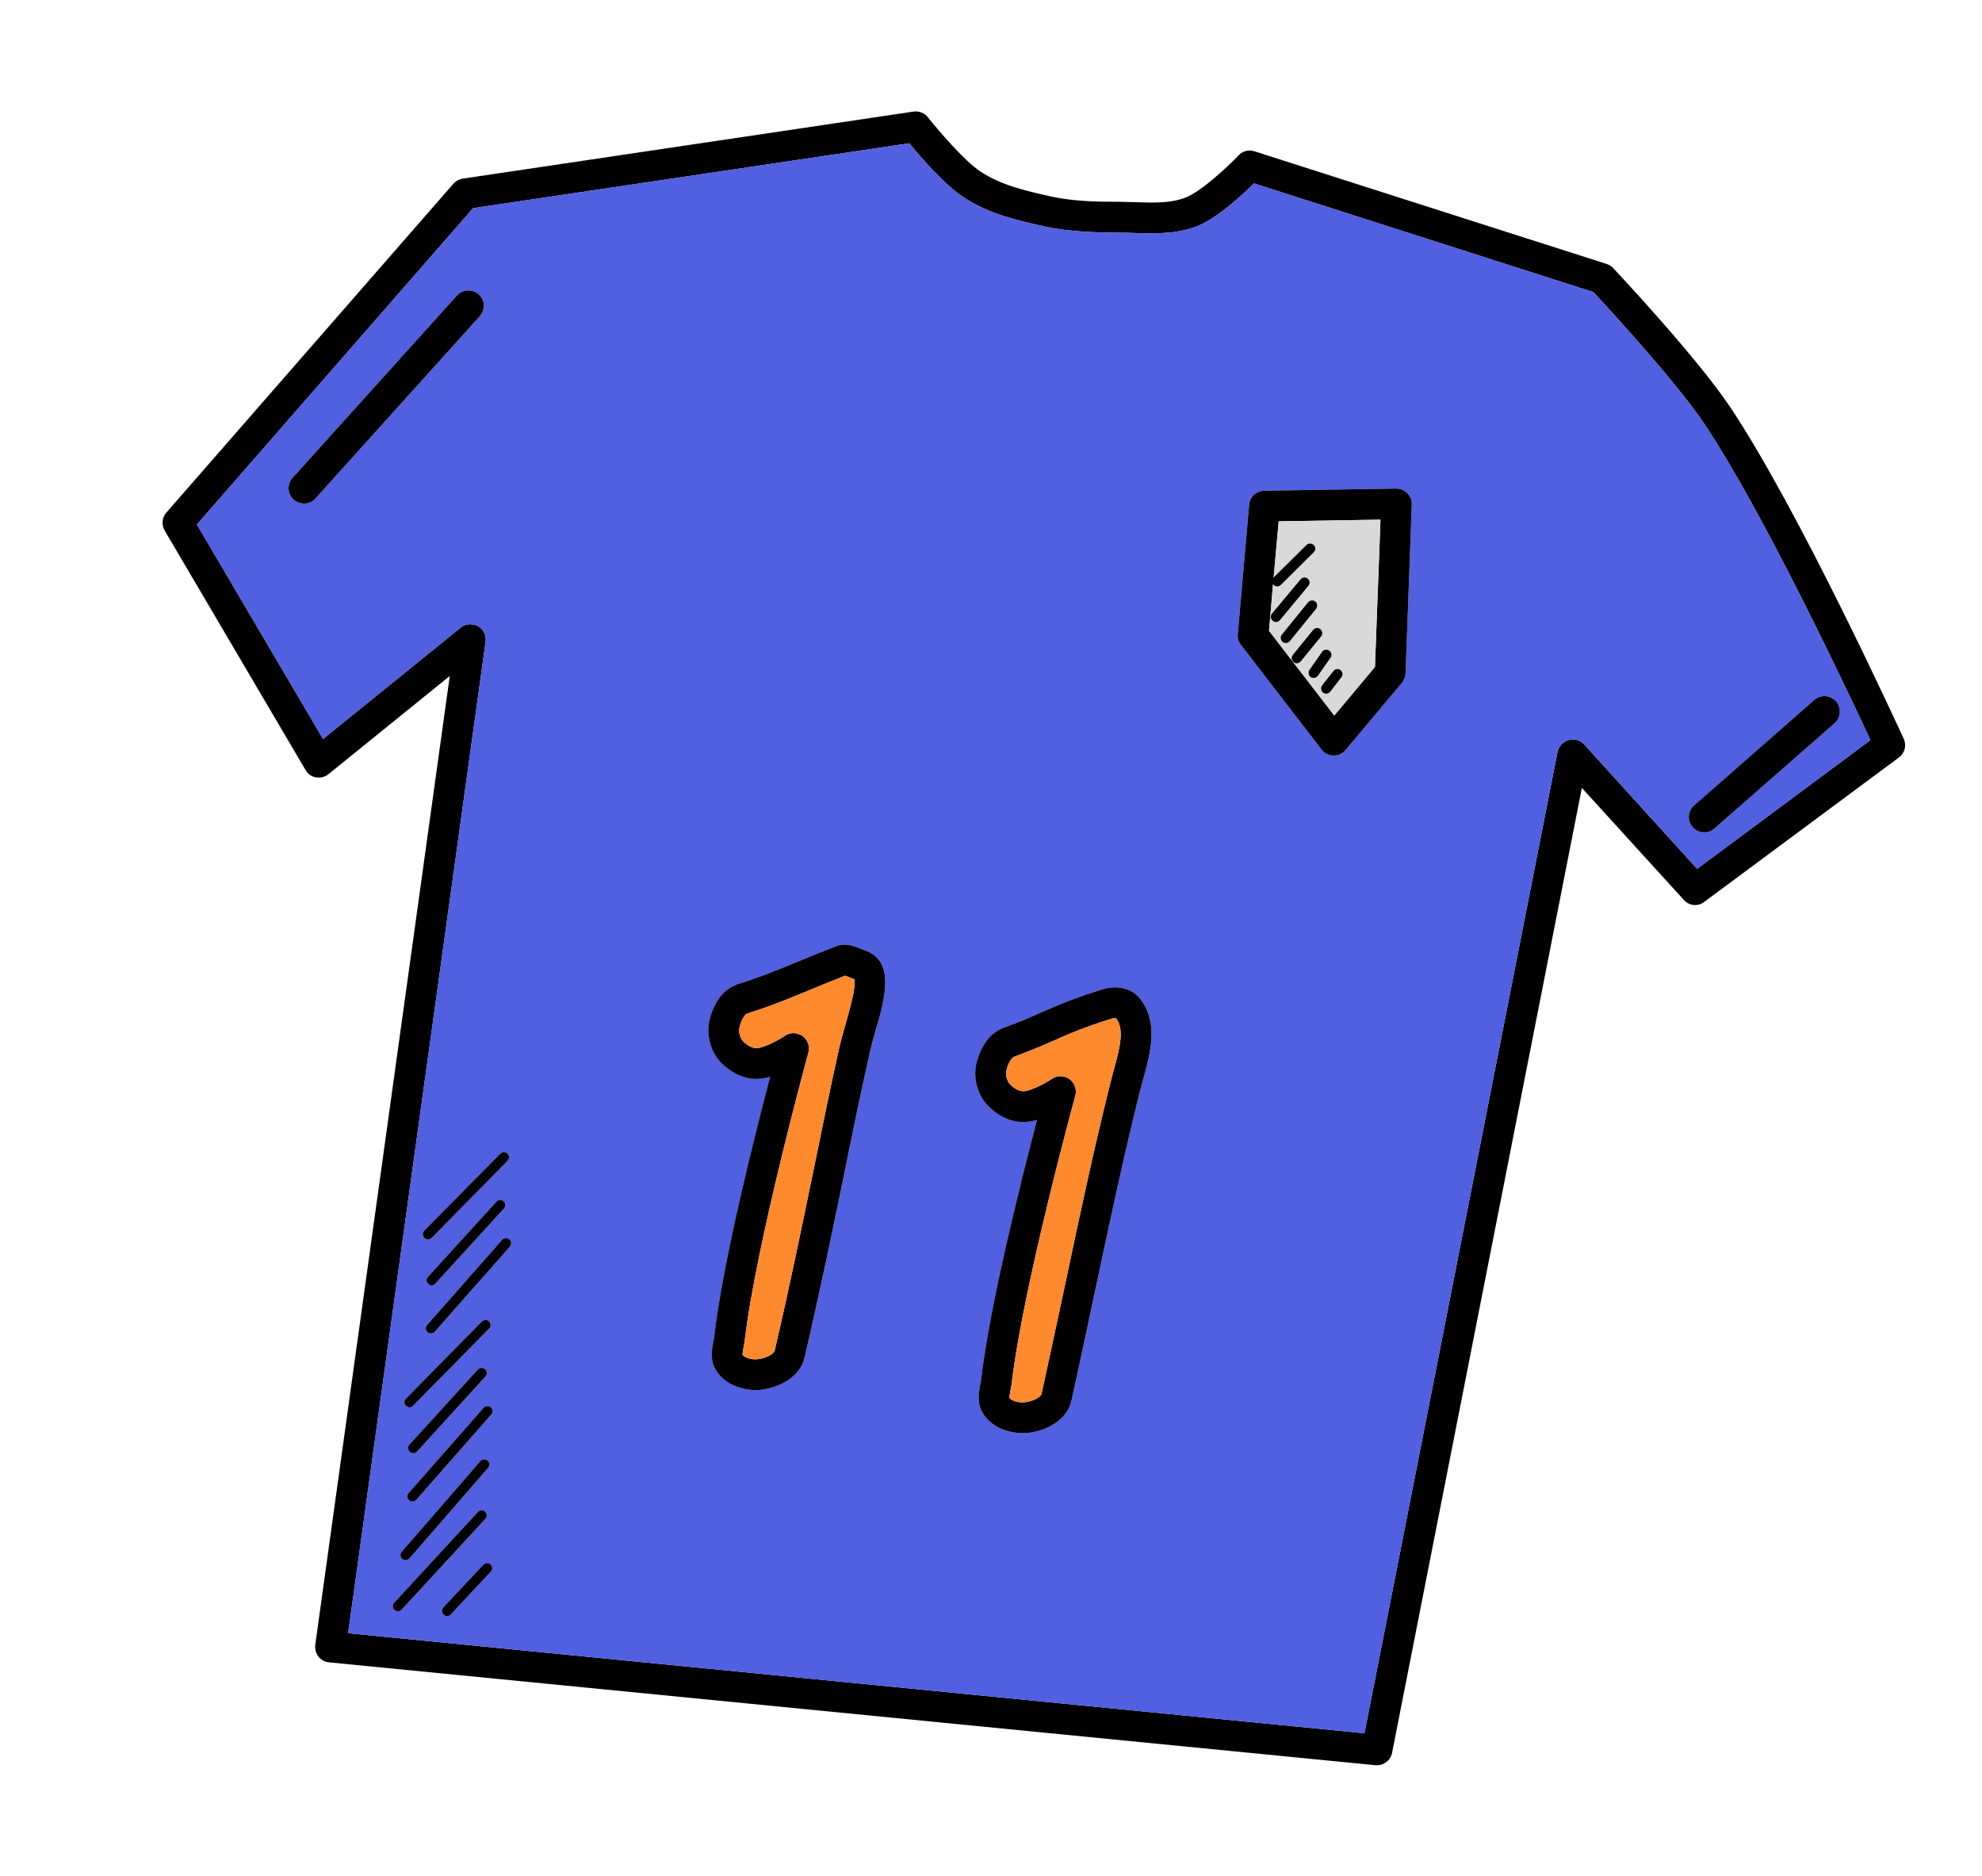 <?xml version="1.0" encoding="UTF-8"?> <svg xmlns="http://www.w3.org/2000/svg" width="280" height="265" viewBox="0 0 280 265" fill="none"> <path d="M268.931 104.331C268.332 103.039 254.122 71.963 244.374 57.425C239.643 50.383 228.374 38.377 227.892 37.865C227.64 37.592 227.317 37.398 226.981 37.289L177.212 21.369C176.429 21.105 175.546 21.326 174.984 21.946C173.179 23.82 169.548 27.122 167.495 27.902C165.438 28.711 163.041 28.648 160.501 28.563C159.771 28.542 159.04 28.521 158.339 28.505C154.846 28.513 151.719 28.429 148.702 27.803C145.123 27.006 141.459 26.197 138.524 24.234C136.169 22.709 132.383 18.184 131.095 16.584C130.631 15.958 129.824 15.662 129.077 15.756L65.403 25.228C64.894 25.299 64.417 25.551 64.065 25.939L23.489 72.418C22.886 73.12 22.794 74.133 23.261 74.936L43.163 108.767C43.464 109.311 44.02 109.716 44.651 109.81C45.283 109.904 45.891 109.76 46.39 109.365L63.538 95.487L44.536 232.352C44.479 232.931 44.623 233.539 44.994 234.005C45.34 234.438 45.827 234.716 46.373 234.797L46.487 234.814L194.288 249.342C195.416 249.451 196.439 248.694 196.658 247.611L223.472 111.294L237.87 127.111C238.625 127.957 239.867 128.083 240.762 127.395L268.271 106.991C269.096 106.38 269.377 105.278 268.931 104.331ZM239.756 122.726L223.8 105.151C223.245 104.541 222.401 104.298 221.603 104.531C220.806 104.764 220.211 105.409 220.034 106.204L192.759 244.83L49.184 230.697L68.603 90.638C68.735 89.748 68.305 88.891 67.524 88.423C67.279 88.298 67.025 88.231 66.766 88.193C66.163 88.103 65.555 88.247 65.085 88.647L45.636 104.382L27.818 74.089L66.836 29.403L128.467 20.242C130.028 22.176 133.485 26.153 136.134 27.868C139.711 30.25 143.802 31.152 147.778 32.038C151.221 32.756 154.73 32.838 158.333 32.876C159.011 32.859 159.679 32.9 160.381 32.917C163.246 32.991 166.196 33.078 169.059 31.979C171.861 30.9 175.43 27.617 177.152 25.908L225.098 41.263C227.121 43.442 236.696 53.817 240.756 59.85C249.064 72.237 261.143 97.919 264.235 104.542L239.756 122.726Z" fill="#010101"></path> <path d="M240.755 59.85C236.695 53.817 227.119 43.442 225.097 41.263L177.151 25.907C175.429 27.617 171.859 30.9 169.058 31.979C166.195 33.078 163.244 32.991 160.38 32.917C159.678 32.9 159.009 32.859 158.332 32.876C154.729 32.838 151.22 32.756 147.777 32.038C143.801 31.152 139.71 30.249 136.133 27.868C133.483 26.153 130.027 22.176 128.466 20.242L66.835 29.403L27.817 74.089L45.634 104.382L65.084 88.646C65.554 88.247 66.162 88.103 66.765 88.193C67.023 88.231 67.277 88.298 67.523 88.423C68.304 88.891 68.734 89.748 68.602 90.637L49.182 230.697L192.758 244.83L220.033 106.204C220.21 105.409 220.805 104.764 221.602 104.531C222.4 104.297 223.244 104.541 223.798 105.151L239.754 122.726L264.234 104.541C261.141 97.919 249.063 72.237 240.755 59.85ZM67.791 44.656L44.559 70.421C44.063 70.992 43.328 71.205 42.639 71.103C42.237 71.043 41.823 70.864 41.484 70.579C40.607 69.773 40.52 68.381 41.326 67.504L64.557 41.739C65.363 40.861 66.755 40.775 67.632 41.581C68.539 42.391 68.6 43.75 67.791 44.656ZM68.977 207.325L57.856 220.135C57.682 220.314 57.436 220.395 57.206 220.361C57.063 220.339 56.923 220.289 56.817 220.215C56.536 219.938 56.485 219.49 56.766 219.18L67.886 206.371C68.134 206.085 68.611 206.039 68.892 206.315C69.207 206.568 69.229 207.011 68.977 207.325ZM71.963 175.054C72.278 175.307 72.295 175.779 72.043 176.093L61.42 188.126C61.246 188.305 60.999 188.386 60.77 188.352C60.626 188.33 60.516 188.285 60.414 188.181C60.099 187.929 60.081 187.457 60.329 187.171L70.957 175.11C71.205 174.824 71.677 174.806 71.963 175.054ZM71.201 170.716L61.526 181.305C61.348 181.513 61.101 181.594 60.872 181.56C60.757 181.543 60.622 181.464 60.52 181.361C60.205 181.108 60.188 180.636 60.464 180.355L70.144 169.737C70.424 169.427 70.868 169.405 71.15 169.681C71.464 169.933 71.482 170.406 71.201 170.716ZM59.963 174.852C59.682 174.575 59.664 174.103 59.941 173.822L70.685 162.951C70.961 162.67 71.4 162.677 71.711 162.958C71.992 163.234 71.985 163.673 71.704 163.984L60.989 174.858C60.82 175.009 60.573 175.089 60.373 175.06C60.229 175.038 60.065 174.955 59.963 174.852ZM57.749 198.788C57.605 198.766 57.47 198.687 57.339 198.58C57.058 198.303 57.069 197.835 57.346 197.554L68.061 186.679C68.337 186.398 68.809 186.38 69.091 186.657C69.368 186.962 69.39 187.406 69.085 187.683L58.37 198.557C58.196 198.737 57.978 198.822 57.749 198.788ZM57.896 205.089C57.614 204.812 57.564 204.364 57.845 204.054L67.524 193.436C67.801 193.154 68.273 193.137 68.554 193.413C68.84 193.661 68.858 194.133 68.61 194.419L58.931 205.037C58.757 205.217 58.51 205.297 58.281 205.263C58.137 205.242 57.998 205.192 57.896 205.089ZM57.734 210.903L68.333 198.838C68.61 198.556 69.058 198.506 69.368 198.787C69.654 199.035 69.7 199.511 69.424 199.793L58.824 211.858C58.651 212.038 58.404 212.118 58.175 212.084C58.031 212.063 57.892 212.013 57.79 211.909C57.475 211.657 57.458 211.185 57.734 210.903ZM56.129 227.594C55.986 227.573 55.846 227.523 55.744 227.42C55.434 227.139 55.416 226.667 55.693 226.385L67.52 213.564C67.767 213.278 68.24 213.26 68.525 213.508C68.836 213.789 68.853 214.261 68.577 214.543L56.75 227.364C56.577 227.544 56.359 227.629 56.129 227.594ZM69.345 221.992L63.691 228.046C63.517 228.225 63.27 228.306 63.041 228.272C62.897 228.25 62.791 228.176 62.66 228.068C62.379 227.791 62.357 227.348 62.638 227.038L68.288 221.013C68.565 220.732 69.008 220.71 69.318 220.991C69.6 221.267 69.622 221.711 69.345 221.992ZM123.654 145.752C123.344 146.851 123.038 147.92 122.831 148.916C121.516 154.794 120.354 160.43 119.212 166.129C117.543 174.184 115.835 182.497 113.654 191.826C113.005 194.605 109.906 196.109 107.29 196.336C106.756 196.373 106.174 196.345 105.599 196.26C103.877 196.003 102.126 195.156 101.138 193.512C100.284 192.153 100.577 190.582 100.759 189.553C100.822 189.328 100.856 189.098 100.891 188.869C102.115 178.283 106.583 160.492 108.8 152.108C108.064 152.321 107.312 152.444 106.643 152.403C104.858 152.372 102.735 151.264 101.378 149.536C100.279 148.052 99.839 146.079 100.19 144.312C100.469 143.033 101.364 140.174 103.828 139.191C103.956 139.122 104.084 139.053 104.207 139.013C107.468 138.002 109.69 137.071 112.533 135.91C114.129 135.238 115.878 134.53 118.058 133.681C119.461 133.127 120.705 133.635 121.532 133.993C121.729 134.052 121.921 134.139 122.118 134.198C126.558 135.71 125.028 141.057 123.654 145.752ZM161.506 152.445C161.363 153.011 161.191 153.572 161.048 154.138C158.715 163.502 156.823 172.463 154.792 181.961C153.716 187.023 152.609 192.287 151.365 197.882C150.737 200.722 147.609 202.222 144.997 202.42C144.464 202.458 143.881 202.43 143.307 202.344C141.584 202.088 139.833 201.24 138.845 199.597C137.991 198.237 138.284 196.667 138.467 195.638C138.529 195.413 138.564 195.183 138.598 194.953C139.822 184.367 144.29 166.577 146.507 158.193C145.771 158.406 145.048 158.533 144.379 158.492C142.126 158.45 140.145 156.981 139.086 155.62C137.986 154.136 137.546 152.164 137.897 150.397C138.1 149.429 138.959 146.418 141.474 145.296C141.601 145.227 141.725 145.186 141.848 145.146C144.016 144.383 145.493 143.723 147.065 143.018C149.324 142.034 151.649 141.001 155.921 139.701C157.521 139.206 159.806 139.429 161.085 141.086C163.716 144.5 162.529 148.725 161.506 152.445ZM198.075 96.421L190.085 105.94C189.655 106.463 189.025 106.751 188.385 106.714C188.295 106.73 188.18 106.713 188.094 106.7C187.548 106.619 187.033 106.337 186.691 105.875L175.307 91.094C174.961 90.661 174.808 90.11 174.856 89.589L176.467 71.285C176.543 70.181 177.492 69.325 178.58 69.311L197.228 69.007C197.815 69.006 198.396 69.24 198.829 69.686C199.237 70.098 199.475 70.662 199.443 71.273L198.563 95.114C198.552 95.582 198.365 96.053 198.075 96.421ZM242.185 117.044C241.71 117.472 241.069 117.641 240.438 117.546C239.95 117.474 239.487 117.229 239.137 116.825C238.329 115.941 238.42 114.547 239.327 113.772L256.305 98.871C257.217 98.068 258.579 98.183 259.386 99.066C260.161 99.974 260.074 101.34 259.191 102.147L242.185 117.044Z" fill="#515FE1"></path> <path d="M199.445 71.275C199.478 70.664 199.239 70.1 198.831 69.688C198.399 69.242 197.817 69.008 197.23 69.009L178.583 69.313C177.495 69.327 176.546 70.183 176.469 71.287L174.859 89.591C174.81 90.112 174.963 90.663 175.31 91.096L186.693 105.877C187.035 106.339 187.551 106.621 188.096 106.702C188.182 106.715 188.297 106.732 188.388 106.716C189.028 106.753 189.657 106.465 190.087 105.943L198.077 96.423C198.367 96.055 198.554 95.584 198.565 95.116L199.445 71.275ZM188.495 101.069L179.274 89.104L179.842 82.528L179.922 81.601L179.926 81.572L180.638 73.639L195.021 73.404L194.241 94.208L188.495 101.069Z" fill="#010101"></path> <path d="M195.024 73.405L180.641 73.64L179.929 81.573L184.573 76.983C184.879 76.706 185.318 76.713 185.599 76.989C185.881 77.266 185.898 77.738 185.593 78.015L180.944 82.634C180.775 82.785 180.557 82.87 180.327 82.835C180.184 82.814 180.049 82.735 179.918 82.628C179.894 82.595 179.869 82.562 179.845 82.529L179.277 89.105L188.498 101.07L194.243 94.209L195.024 73.405ZM180.166 87.858C180.023 87.837 179.912 87.791 179.81 87.688C179.496 87.436 179.445 86.988 179.697 86.673L183.732 81.846C183.984 81.531 184.432 81.481 184.746 81.733C185.061 81.985 185.107 82.462 184.826 82.772L180.82 87.603C180.643 87.812 180.396 87.892 180.166 87.858ZM181.573 90.826C181.429 90.804 181.319 90.759 181.213 90.684C180.902 90.403 180.852 89.956 181.104 89.641L184.804 85.087C185.056 84.772 185.533 84.726 185.847 84.978C186.133 85.226 186.18 85.702 185.927 86.017L182.227 90.571C182.049 90.779 181.803 90.86 181.573 90.826ZM183.083 93.691C182.968 93.674 182.862 93.6 182.755 93.525C182.441 93.273 182.39 92.825 182.642 92.511L185.516 88.978C185.768 88.663 186.216 88.612 186.53 88.865C186.845 89.117 186.891 89.593 186.639 89.908L183.77 93.412C183.592 93.621 183.341 93.73 183.083 93.691ZM185.476 95.749C185.39 95.737 185.279 95.691 185.168 95.645C184.854 95.393 184.77 94.97 184.998 94.622L186.786 92.072C187.01 91.753 187.462 91.673 187.78 91.897C188.128 92.125 188.207 92.577 187.984 92.895L186.196 95.446C186.014 95.683 185.763 95.792 185.476 95.749ZM189.507 95.675L187.943 97.701C187.765 97.91 187.514 98.019 187.256 97.981C187.141 97.963 187.031 97.918 186.924 97.843C186.61 97.591 186.559 97.143 186.783 96.824L188.375 94.802C188.598 94.483 189.079 94.408 189.393 94.66C189.708 94.913 189.759 95.36 189.507 95.675Z" fill="#D9D9D9"></path> <path d="M122.111 134.2C121.915 134.141 121.722 134.054 121.526 133.995C120.699 133.637 119.454 133.129 118.051 133.683C115.871 134.532 114.122 135.24 112.526 135.912C109.683 137.073 107.461 138.004 104.2 139.014C104.077 139.055 103.949 139.124 103.822 139.193C101.357 140.175 100.462 143.035 100.184 144.314C99.832 146.081 100.272 148.053 101.372 149.537C102.728 151.265 104.852 152.374 106.637 152.405C107.306 152.446 108.057 152.323 108.793 152.11C106.577 160.494 102.108 178.284 100.884 188.87C100.85 189.1 100.815 189.33 100.753 189.555C100.57 190.584 100.277 192.154 101.131 193.514C102.119 195.157 103.871 196.005 105.593 196.261C106.167 196.347 106.75 196.375 107.283 196.337C109.899 196.111 112.999 194.606 113.647 191.827C115.829 182.499 117.536 174.185 119.205 166.13C120.347 160.432 121.509 154.796 122.824 148.918C123.031 147.922 123.337 146.852 123.648 145.754C125.022 141.059 126.551 135.712 122.111 134.2ZM119.481 144.576C119.133 145.727 118.81 146.912 118.566 147.961C117.246 153.867 116.108 159.537 114.933 165.259C113.273 173.257 111.594 181.575 109.426 190.817C109.337 191.215 108.208 191.898 106.931 192.001C106.069 192.078 105.152 191.736 104.912 191.377C104.876 191.225 104.981 190.713 105.033 190.368C105.113 190.028 105.164 189.684 105.211 189.368C106.794 175.784 114.135 148.944 114.203 148.69C114.45 147.817 114.119 146.888 113.379 146.338C113.085 146.147 112.753 146.01 112.437 145.963C111.921 145.886 111.378 145.981 110.921 146.294C109.458 147.25 107.541 148.109 106.814 148.059C106.227 148.06 105.336 147.546 104.843 146.915C104.501 146.453 104.349 145.697 104.451 145.213C104.725 143.963 105.267 143.281 105.485 143.196C105.575 143.18 105.698 143.14 105.793 143.095C109.058 142.056 111.342 141.105 114.218 139.919C115.719 139.292 117.345 138.624 119.402 137.816C119.541 137.866 119.733 137.953 119.872 138.003C120.175 138.136 120.483 138.241 120.704 138.332C120.952 139.426 119.988 142.744 119.481 144.576Z" fill="#010101"></path> <path d="M119.479 144.576C119.131 145.727 118.808 146.912 118.564 147.961C117.244 153.867 116.107 159.537 114.932 165.259C113.271 173.257 111.593 181.575 109.424 190.817C109.336 191.215 108.207 191.898 106.93 192.001C106.067 192.078 105.15 191.736 104.91 191.377C104.874 191.225 104.98 190.713 105.031 190.368C105.111 190.028 105.162 189.684 105.209 189.368C106.792 175.784 114.134 148.944 114.201 148.69C114.448 147.817 114.117 146.888 113.378 146.338C113.083 146.147 112.752 146.01 112.436 145.963C111.919 145.886 111.377 145.981 110.919 146.294C109.457 147.25 107.539 148.109 106.813 148.059C106.226 148.06 105.334 147.546 104.841 146.915C104.499 146.453 104.348 145.697 104.449 145.213C104.723 143.963 105.265 143.281 105.483 143.196C105.574 143.18 105.697 143.14 105.792 143.095C109.057 142.056 111.34 141.105 114.216 139.919C115.718 139.292 117.343 138.624 119.4 137.816C119.539 137.866 119.732 137.953 119.871 138.003C120.174 138.136 120.481 138.241 120.702 138.332C120.95 139.426 119.986 142.744 119.479 144.576Z" fill="#FF8A2D"></path> <path d="M161.08 141.086C159.801 139.429 157.516 139.206 155.916 139.701C151.644 141.002 149.319 142.034 147.06 143.018C145.488 143.723 144.011 144.384 141.843 145.146C141.72 145.187 141.596 145.227 141.469 145.296C138.954 146.418 138.095 149.43 137.892 150.397C137.541 152.164 137.981 154.137 139.081 155.621C140.14 156.981 142.121 158.45 144.374 158.492C145.043 158.533 145.766 158.406 146.502 158.193C144.285 166.577 139.817 184.368 138.593 194.954C138.559 195.183 138.524 195.413 138.462 195.638C138.279 196.667 137.986 198.237 138.84 199.597C139.828 201.24 141.579 202.088 143.302 202.345C143.876 202.43 144.459 202.458 144.992 202.42C147.604 202.222 150.732 200.722 151.36 197.882C152.604 192.287 153.711 187.023 154.787 181.961C156.818 172.463 158.71 163.502 161.043 154.138C161.186 153.572 161.358 153.011 161.501 152.445C162.524 148.725 163.711 144.5 161.08 141.086ZM157.301 151.292C157.153 151.886 156.978 152.476 156.83 153.07C154.484 162.521 152.555 171.535 150.549 181.066C149.472 186.128 148.341 191.359 147.13 196.929C147.046 197.298 145.946 197.985 144.64 198.084C143.778 198.161 142.861 197.819 142.621 197.461C142.585 197.308 142.69 196.796 142.742 196.452C142.822 196.111 142.873 195.767 142.92 195.451C144.503 181.867 151.844 155.027 151.912 154.773C152.159 153.9 151.828 152.971 151.088 152.421C150.794 152.23 150.462 152.093 150.146 152.046C149.63 151.969 149.087 152.064 148.63 152.377C147.167 153.333 145.25 154.192 144.523 154.143C143.908 154.139 143.045 153.629 142.552 152.998C142.21 152.536 142.058 151.78 142.16 151.296C142.392 150.128 142.976 149.364 143.284 149.263C143.374 149.247 143.469 149.203 143.564 149.158C145.736 148.367 147.308 147.662 148.842 147.01C151.044 146.018 153.147 145.098 157.177 143.85C157.362 143.79 157.62 143.828 157.628 143.771C158.834 145.329 158.311 147.657 157.301 151.292Z" fill="#010101"></path> <path d="M157.302 151.292C157.155 151.886 156.979 152.476 156.832 153.07C154.486 162.521 152.557 171.535 150.55 181.065C149.474 186.128 148.343 191.358 147.132 196.929C147.048 197.298 145.948 197.985 144.642 198.084C143.78 198.161 142.862 197.819 142.622 197.46C142.586 197.308 142.692 196.796 142.743 196.451C142.823 196.111 142.874 195.767 142.921 195.451C144.504 181.867 151.846 155.027 151.913 154.773C152.16 153.9 151.829 152.971 151.09 152.42C150.795 152.23 150.464 152.092 150.148 152.045C149.631 151.968 149.089 152.064 148.631 152.377C147.169 153.333 145.251 154.192 144.525 154.142C143.909 154.139 143.046 153.629 142.553 152.998C142.211 152.536 142.06 151.78 142.161 151.296C142.394 150.128 142.977 149.364 143.286 149.263C143.376 149.247 143.471 149.202 143.565 149.158C145.737 148.366 147.309 147.662 148.844 147.01C151.046 146.017 153.148 145.098 157.178 143.85C157.363 143.789 157.621 143.828 157.63 143.77C158.836 145.329 158.313 147.657 157.302 151.292Z" fill="#FF8A2D"></path> <path d="M69.082 187.684L58.367 198.558C58.194 198.738 57.975 198.822 57.746 198.788C57.602 198.767 57.467 198.688 57.337 198.581C57.055 198.304 57.066 197.836 57.343 197.555L68.058 186.68C68.335 186.399 68.807 186.381 69.088 186.658C69.365 186.963 69.388 187.406 69.082 187.684Z" fill="#010101"></path> <path d="M68.603 194.42L58.923 205.038C58.75 205.218 58.503 205.299 58.274 205.264C58.13 205.243 57.991 205.193 57.889 205.09C57.607 204.813 57.557 204.365 57.837 204.055L67.517 193.437C67.794 193.156 68.266 193.138 68.547 193.415C68.833 193.663 68.851 194.135 68.603 194.42Z" fill="#010101"></path> <path d="M69.416 199.794L58.817 211.859C58.644 212.039 58.397 212.119 58.167 212.085C58.024 212.064 57.885 212.014 57.783 211.91C57.468 211.658 57.45 211.186 57.727 210.904L68.326 198.839C68.603 198.557 69.051 198.507 69.361 198.788C69.647 199.036 69.693 199.512 69.416 199.794Z" fill="#010101"></path> <path d="M71.701 163.985L60.986 174.86C60.817 175.011 60.57 175.091 60.369 175.061C60.225 175.04 60.062 174.957 59.96 174.854C59.678 174.577 59.66 174.105 59.937 173.823L70.681 162.953C70.958 162.672 71.397 162.678 71.707 162.959C71.989 163.236 71.982 163.675 71.701 163.985Z" fill="#010101"></path> <path d="M71.195 170.717L61.519 181.306C61.342 181.514 61.095 181.595 60.865 181.561C60.75 181.544 60.615 181.465 60.513 181.362C60.199 181.109 60.181 180.637 60.458 180.356L70.137 169.738C70.418 169.428 70.862 169.406 71.143 169.682C71.458 169.935 71.475 170.407 71.195 170.717Z" fill="#010101"></path> <path d="M72.038 176.094L61.415 188.126C61.241 188.306 60.995 188.387 60.765 188.352C60.621 188.331 60.511 188.285 60.409 188.182C60.094 187.93 60.077 187.458 60.325 187.172L70.952 175.111C71.2 174.825 71.672 174.807 71.958 175.055C72.273 175.307 72.29 175.779 72.038 176.094Z" fill="#010101"></path> <path d="M68.97 207.326L57.85 220.135C57.676 220.315 57.429 220.395 57.2 220.361C57.056 220.34 56.917 220.29 56.811 220.215C56.529 219.939 56.478 219.491 56.76 219.181L67.88 206.371C68.128 206.086 68.605 206.039 68.886 206.316C69.201 206.568 69.222 207.011 68.97 207.326Z" fill="#010101"></path> <path d="M68.573 214.543L56.747 227.364C56.573 227.544 56.355 227.629 56.126 227.595C55.982 227.573 55.843 227.523 55.741 227.42C55.43 227.139 55.413 226.667 55.689 226.385L67.516 213.564C67.764 213.278 68.236 213.26 68.522 213.508C68.832 213.789 68.85 214.261 68.573 214.543Z" fill="#010101"></path> <path d="M69.346 221.993L63.691 228.046C63.518 228.225 63.271 228.306 63.041 228.272C62.898 228.251 62.792 228.176 62.661 228.069C62.379 227.792 62.357 227.349 62.638 227.038L68.289 221.014C68.565 220.732 69.009 220.71 69.319 220.991C69.601 221.268 69.623 221.711 69.346 221.993Z" fill="#010101"></path> <path d="M67.787 44.657L44.556 70.422C44.06 70.994 43.324 71.207 42.635 71.104C42.233 71.044 41.82 70.866 41.481 70.58C40.603 69.775 40.517 68.383 41.322 67.505L64.554 41.741C65.359 40.863 66.751 40.777 67.629 41.582C68.535 42.392 68.597 43.751 67.787 44.657Z" fill="#010101"></path> <path d="M259.188 102.148L242.182 117.045C241.707 117.473 241.066 117.642 240.435 117.547C239.947 117.475 239.484 117.23 239.134 116.826C238.326 115.943 238.417 114.548 239.324 113.773L256.302 98.873C257.214 98.069 258.576 98.184 259.383 99.067C260.158 99.975 260.071 101.341 259.188 102.148Z" fill="#010101"></path> <path d="M185.588 78.013L180.939 82.632C180.77 82.782 180.552 82.867 180.322 82.833C180.179 82.812 180.044 82.733 179.913 82.625C179.889 82.592 179.864 82.559 179.84 82.526C179.649 82.234 179.676 81.856 179.919 81.599L179.924 81.571L184.568 76.981C184.874 76.704 185.313 76.71 185.594 76.987C185.876 77.264 185.894 77.736 185.588 78.013Z" fill="#010101"></path> <path d="M184.82 82.77L180.814 87.602C180.636 87.81 180.389 87.891 180.16 87.856C180.016 87.835 179.906 87.789 179.804 87.686C179.489 87.434 179.438 86.986 179.691 86.672L183.725 81.844C183.977 81.53 184.425 81.479 184.74 81.731C185.054 81.983 185.101 82.46 184.82 82.77Z" fill="#010101"></path> <path d="M185.915 86.016L182.214 90.57C182.037 90.778 181.79 90.859 181.56 90.825C181.417 90.803 181.306 90.758 181.2 90.683C180.89 90.402 180.839 89.955 181.091 89.64L184.792 85.086C185.044 84.771 185.52 84.725 185.835 84.977C186.121 85.225 186.167 85.701 185.915 86.016Z" fill="#010101"></path> <path d="M186.634 89.907L183.765 93.411C183.587 93.62 183.336 93.729 183.078 93.69C182.963 93.673 182.857 93.599 182.751 93.524C182.436 93.272 182.385 92.824 182.638 92.51L185.511 88.977C185.763 88.662 186.211 88.611 186.525 88.864C186.84 89.116 186.886 89.592 186.634 89.907Z" fill="#010101"></path> <path d="M187.977 92.894L186.189 95.445C186.007 95.682 185.756 95.791 185.469 95.749C185.382 95.736 185.272 95.69 185.161 95.644C184.847 95.392 184.763 94.969 184.991 94.621L186.779 92.071C187.003 91.752 187.455 91.672 187.773 91.896C188.121 92.124 188.2 92.576 187.977 92.894Z" fill="#010101"></path> <path d="M189.498 95.672L187.934 97.699C187.756 97.907 187.505 98.016 187.247 97.978C187.132 97.961 187.022 97.915 186.915 97.84C186.601 97.588 186.55 97.141 186.774 96.822L188.366 94.799C188.589 94.481 189.07 94.406 189.384 94.658C189.699 94.91 189.75 95.358 189.498 95.672Z" fill="#010101"></path> </svg> 